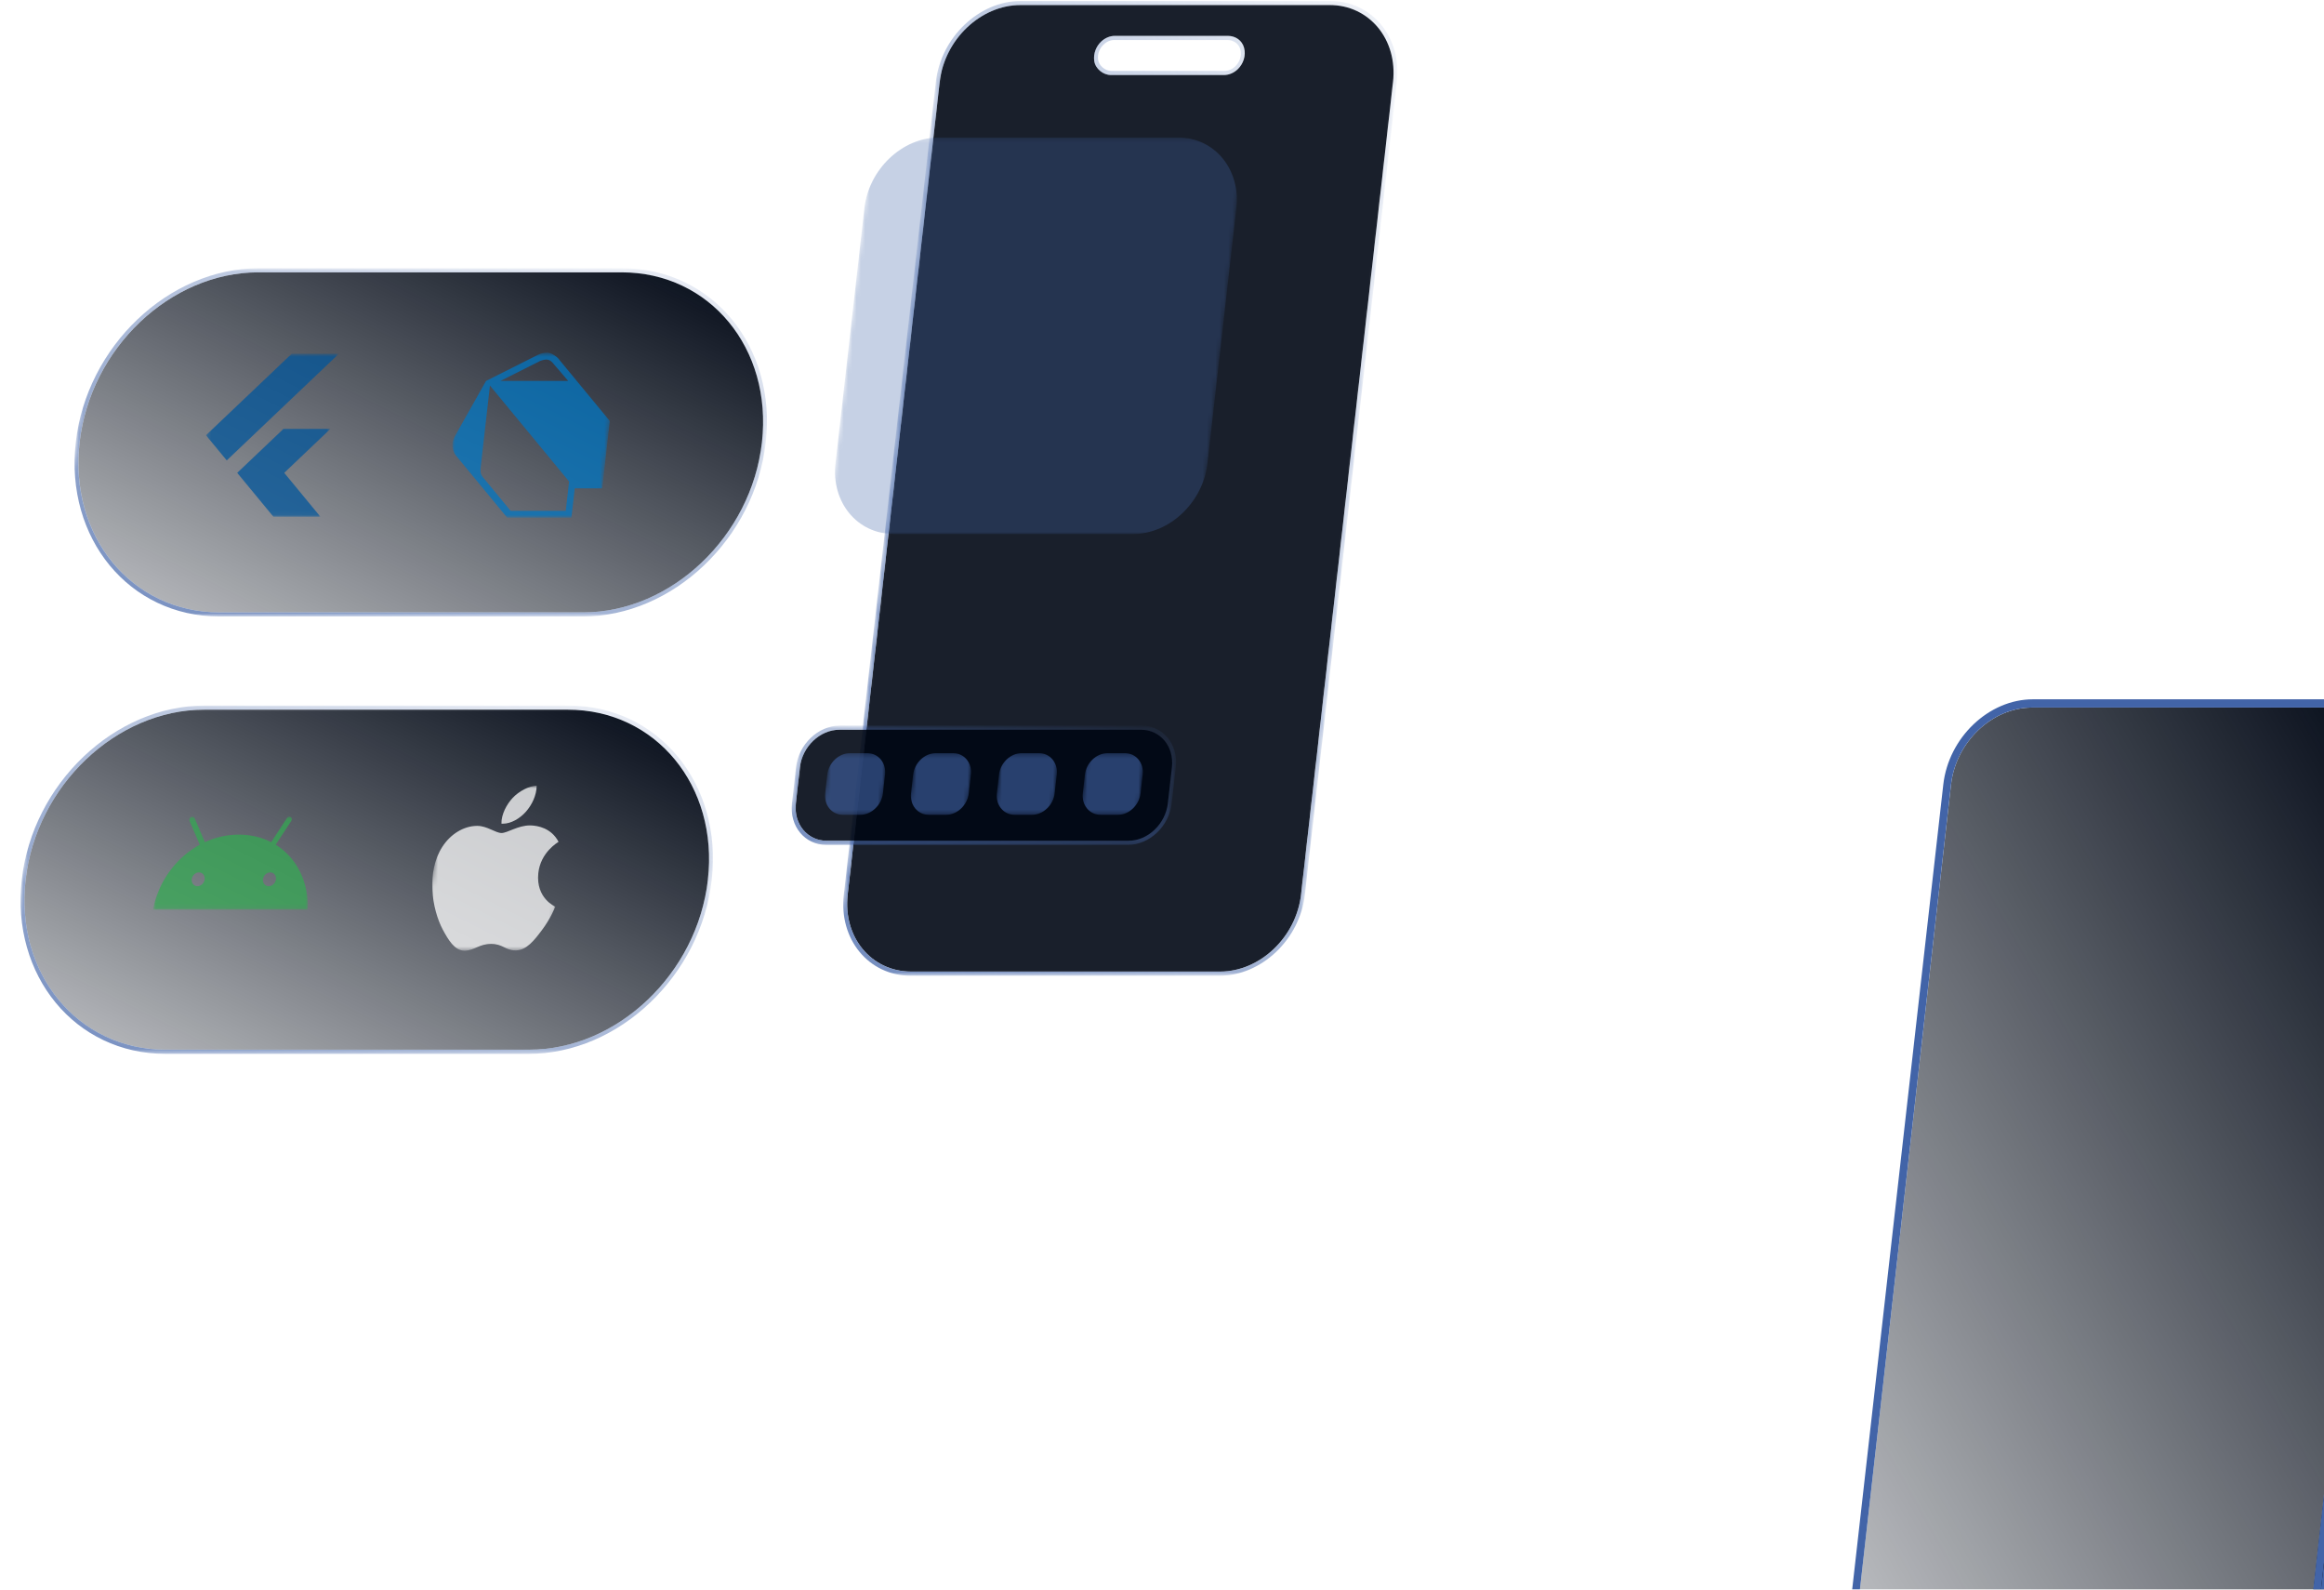 <svg xmlns:xlink="http://www.w3.org/1999/xlink" xmlns="http://www.w3.org/2000/svg" fill="none"
     viewBox="0 0 544 372"
>
    <style>

        <![CDATA[.B{fill:#fff}.C{fill:#4264a8}.D{fill:#000714}.E{fill-opacity:.75}.F{fill-opacity:.6}.G{opacity:.75}]]></style>
    <mask id="A" maskUnits="userSpaceOnUse" x="0" y="165" width="172" height="82">
        <path d="M.475 246.625l9.23-81.51h161.53l-9.23 81.51H.475z" class="B"/>
    </mask>
    <g mask="url(#A)">
        <path d="M132.875 166.076h-85.04c-20.61 0-39.35 17.82-41.84 39.79-2.49 21.98 12.22 39.79 32.83 39.79h85.04c20.62 0 39.35-17.81 41.84-39.79 2.49-21.97-12.21-39.79-32.83-39.79z"
              fill="url(#V)"/>
        <path d="M38.825 245.655c-20.61 0-35.32-17.81-32.83-39.79 2.49-21.97 21.23-39.79 41.84-39.79h85.04c20.62 0 35.32 17.82 32.83 39.79-2.49 21.98-21.22 39.79-41.84 39.79h-85.04zm94.16-80.54h-85.04c-21.09 0-40.31 18.28-42.85 40.75s12.54 40.76 33.62 40.76h85.04c21.09 0 40.32-18.29 42.86-40.76s-12.55-40.75-33.63-40.75z"
              fill="url(#W)" class="E"/>
    </g>
    <mask id="B" maskUnits="userSpaceOnUse" x="13" y="62" width="171" height="83">
        <path d="M13.115 144.275l9.23-81.5h161.53l-9.23 81.5H13.115z" class="B"/>
    </mask>
    <g mask="url(#B)">
        <path d="M145.515 63.736h-85.04c-20.61 0-39.35 17.81-41.84 39.79s12.22 39.79 32.83 39.79h85.04c20.62 0 39.36-17.81 41.85-39.79s-12.22-39.79-32.84-39.79z"
              fill="url(#X)"/>
        <path d="M51.455 143.315c-20.61 0-35.32-17.81-32.83-39.79s21.23-39.79 41.84-39.79h85.04c20.62 0 35.32 17.81 32.84 39.79-2.49 21.98-21.23 39.79-41.85 39.79h-85.04zm94.16-80.54h-85.03c-21.09 0-40.31 18.28-42.85 40.75s12.54 40.75 33.62 40.75h85.04c21.09 0 40.32-18.28 42.86-40.75s-12.54-40.75-33.63-40.75"
              fill="url(#Y)" class="E"/>
    </g>
    <g filter="url(#U)">
        <mask id="C" maskUnits="userSpaceOnUse" x="405" y="17" width="9" height="7">
            <path d="M413.107 23.114l-4.08-2.59c-.92-1.05-1.97-1.95-3.14-2.7l4.08 2.59c1.17.74 2.23 1.65 3.14 2.7z"
                  class="B"/>
        </mask>
        <g mask="url(#C)" class="D">
            <use xlink:href="#c"/>
        </g>
        <mask id="D" maskUnits="userSpaceOnUse" x="409" y="20" width="9" height="17">
            <path d="M413.107 23.113c2.87 3.28 4.37 7.92 3.79 13.07l-4.08-2.59c.58-5.14-.92-9.78-3.79-13.07l4.08 2.59z"
                  class="B"/>
        </mask>
        <g mask="url(#D)" class="D">
            <use xlink:href="#c"/>
        </g>
        <mask id="E" maskUnits="userSpaceOnUse" x="406" y="16" width="13" height="21">
            <path d="M406.938 16.145l4.08 2.59c5.37 3.4 8.53 9.95 7.68 17.45l-4.081-2.59c.85-7.5-2.31-14.05-7.679-17.45z"
                  class="B"/>
        </mask>
        <g mask="url(#E)" class="C">
            <path d="M406.938 16.145l4.08 2.59c5.37 3.4 8.53 9.95 7.68 17.45l-4.081-2.59c.85-7.5-2.31-14.05-7.679-17.45z"/>
        </g>
        <mask id="F" maskUnits="userSpaceOnUse" x="292" y="239" width="13" height="6">
            <path d="M296.177 242.104l-4.08-2.59c2.26 1.43 4.96 2.25 7.93 2.25l4.08 2.59c-2.97 0-5.67-.82-7.93-2.25z"
                  class="B"/>
        </mask>
        <g mask="url(#F)" class="D">
            <path d="M300.027 241.764l4.08 2.59c-2.97 0-5.67-.82-7.93-2.25l-4.08-2.59c2.26 1.43 4.96 2.25 7.93 2.25z"/>
        </g>
        <mask id="G" maskUnits="userSpaceOnUse" x="291" y="241" width="13" height="6">
            <path d="M295.117 243.795l-4.08-2.59c2.5 1.59 5.49 2.49 8.77 2.49l4.08 2.59c-3.28 0-6.27-.9-8.77-2.49z"
                  class="B"/>
        </mask>
        <g mask="url(#G)" class="C">
            <path d="M299.807 243.695l4.08 2.59c-3.28 0-6.27-.9-8.77-2.49l-4.08-2.59c2.5 1.59 5.49 2.49 8.77 2.49z"/>
        </g>
        <path d="M372.337 241.764l4.08 2.59h-72.31l-4.08-2.59h72.31z" class="D"/>
        <path d="M372.117 243.693l4.08 2.59h-72.31l-4.08-2.59h72.31z" class="C"/>
        <path d="M412.807 33.594l4.09 2.59-21.54 190.16-4.08-2.59 21.53-190.16z" class="D"/>
        <path d="M414.617 33.594l4.09 2.59-21.54 190.16-4.08-2.59 21.53-190.16z" class="C"/>
        <path d="M397.947 15.584c9.33 0 15.99 8.07 14.86 18.01l-21.53 190.16c-1.13 9.95-9.61 18.01-18.94 18.01h-72.31c-9.33 0-15.99-8.07-14.86-18.01l21.53-190.16c1.13-9.95 9.61-18.01 18.94-18.01h72.31z"
              fill="url(#Z)"/>
        <mask id="H" maskUnits="userSpaceOnUse" x="372" y="223" width="24" height="22">
            <path d="M391.277 223.754l4.08 2.59c-1.13 9.95-9.61 18.01-18.94 18.01l-4.08-2.59c9.33 0 17.81-8.07 18.94-18.01z"
                  class="B"/>
        </mask>
        <g mask="url(#H)" class="D">
            <path d="M391.277 223.754l4.08 2.59c-1.13 9.95-9.61 18.01-18.94 18.01l-4.08-2.59c9.33 0 17.81-8.07 18.94-18.01z"/>
        </g>
        <mask id="I" maskUnits="userSpaceOnUse" x="372" y="223" width="26" height="24">
            <path d="M393.087 223.754l4.08 2.59c-1.25 11-10.65 19.94-20.97 19.94l-4.08-2.59c10.32 0 19.72-8.95 20.97-19.94z"
                  class="B"/>
        </mask>
        <g mask="url(#I)" class="C">
            <path d="M393.087 223.754l4.08 2.59c-1.25 11-10.65 19.94-20.97 19.94l-4.08-2.59c10.32 0 19.72-8.95 20.97-19.94z"/>
        </g>
        <path d="M398.167 13.654c10.32 0 17.7 8.95 16.45 19.94l-21.53 190.16c-1.25 11-10.65 19.94-20.97 19.94h-72.31c-10.32 0-17.7-8.95-16.45-19.94l21.53-190.16c1.25-11 10.65-19.94 20.97-19.94h72.31zm-6.89 210.1l21.53-190.16c1.13-9.95-5.53-18.01-14.86-18.01h-72.31c-9.33 0-17.81 8.07-18.94 18.01l-21.53 190.16c-1.13 9.95 5.53 18.01 14.86 18.01h72.31c9.33 0 17.81-8.07 18.94-18.01z"
              class="C"/>
    </g>
    <mask id="J" maskUnits="userSpaceOnUse" x="195" y="0" width="135" height="229">
        <path d="M195.375 228.335L221.215.215h107.93l-25.84 228.12h-107.93z" class="B"/>
    </mask>
    <g mask="url(#J)">
        <path d="M260.035 17.556c-1.8 0-3.64-1.46-3.9-3.3-.23-1.76.46-3.41 1.61-4.51.88-.83 2.01-1.35 3.19-1.35h26.5c1.75 0 3.3 1.04 3.77 2.76.52 1.91-.21 3.84-1.49 5.06-.88.83-2.01 1.34-3.2 1.34h-26.48zm51.19-16.38h-72.33c-9.33 0-17.81 8.06-18.93 18l-21.54 190.19c-1.13 9.95 5.52 18 14.85 18h72.33c9.33 0 17.81-8.07 18.94-18.02l21.53-190.15c1.13-9.95-5.53-18.02-14.86-18.02"
              fill-opacity=".9" class="D"/>
        <path d="M260.145 16.595c-1.45 0-2.9-1.22-3.1-2.6-.19-1.3.29-2.64 1.27-3.56.72-.7 1.61-1.07 2.51-1.07h26.5c1.44 0 2.64.87 3 2.16.46 1.7-.3 3.18-1.18 4.01-.72.69-1.62 1.06-2.53 1.06h-26.48m27.29-8.2h-26.5c-1.17 0-2.31.51-3.19 1.35-1.15 1.1-1.85 2.76-1.61 4.51.26 1.84 2.1 3.3 3.9 3.3h26.48c1.19 0 2.32-.51 3.2-1.34 1.29-1.22 2.01-3.15 1.49-5.06-.47-1.72-2.03-2.76-3.77-2.76zm-74.15 218.98c-9.33 0-15.98-8.05-14.85-18l21.54-190.19c1.13-9.95 9.6-18 18.93-18h72.33c9.33 0 15.99 8.07 14.86 18.02l-21.53 190.15c-1.13 9.95-9.61 18.02-18.94 18.02h-72.33M311.335.215h-72.33c-9.81 0-18.76 8.51-19.95 18.97l-21.54 190.19c-1.18 10.46 5.84 18.96 15.65 18.96h72.33c9.82 0 18.77-8.52 19.96-18.99l21.53-190.15c1.19-10.46-5.83-18.98-15.65-18.98z"
              fill="url(#a)" class="E"/>
    </g>
    <mask id="K" maskUnits="userSpaceOnUse" x="184" y="169" width="93" height="29">
        <path d="M184.285 197.735l3.16-27.93h88.89l-3.16 27.93h-88.89z" class="B"/>
    </mask>
    <g mask="url(#K)">
        <path d="M267.075 170.775h-70.59c-4.55 0-8.69 3.94-9.24 8.79l-.95 8.42c-.55 4.85 2.7 8.78 7.25 8.78h70.59c4.55 0 8.69-3.93 9.24-8.78l.95-8.42c.55-4.85-2.7-8.79-7.25-8.79z"
              fill-opacity=".9" class="D"/>
        <path d="M193.545 196.765c-4.55 0-7.8-3.93-7.25-8.78l.95-8.42c.55-4.85 4.69-8.79 9.24-8.79h70.59c4.55 0 7.8 3.94 7.25 8.79l-.95 8.42c-.55 4.85-4.69 8.78-9.24 8.78h-70.59zm73.64-26.96h-70.59c-5.05 0-9.65 4.37-10.26 9.75l-.95 8.42c-.61 5.37 3 9.75 8.05 9.75h70.59c5.05 0 9.65-4.37 10.26-9.75l.95-8.42c.61-5.38-3-9.75-8.05-9.75z"
              fill="url(#b)" class="E"/>
    </g>
    <mask id="L" maskUnits="userSpaceOnUse" x="193" y="32" width="99" height="93">
        <path d="M193.695 124.986l10.51-92.81h87.08l-10.51 92.81h-87.08z" class="B"/>
    </mask>
    <g mask="url(#L)" class="C">
        <path d="M275.705 32.176h-55.92c-8.61 0-16.42 7.43-17.46 16.6l-6.75 59.6c-1.04 9.17 5.09 16.6 13.7 16.6h55.92c8.61 0 16.42-7.43 17.46-16.6l6.75-59.6c1.04-9.17-5.09-16.6-13.7-16.6z"
              fill-opacity=".3"/>
    </g>
    <mask id="M" maskUnits="userSpaceOnUse" x="192" y="176" width="16" height="15">
        <path d="M192.575 190.674l1.63-14.42h13.53l-1.63 14.42h-13.53z" class="B"/>
    </mask>
    <g mask="url(#M)" class="C F">
        <use xlink:href="#d"/>
    </g>
    <mask id="N" maskUnits="userSpaceOnUse" x="212" y="176" width="16" height="15">
        <path d="M212.675 190.674l1.64-14.42h13.53l-1.63 14.42h-13.54z" class="B"/>
    </mask>
    <g mask="url(#N)" class="C F">
        <use xlink:href="#d" x="20.1"/>
    </g>
    <mask id="O" maskUnits="userSpaceOnUse" x="232" y="176" width="16" height="15">
        <path d="M232.775 190.674l1.63-14.42h13.54l-1.64 14.42h-13.53z" class="B"/>
    </mask>
    <g mask="url(#O)" class="C F">
        <use xlink:href="#d" x="40.2"/>
    </g>
    <mask id="P" maskUnits="userSpaceOnUse" x="252" y="176" width="17" height="15">
        <path d="M252.885 190.674l1.63-14.42h13.53l-1.63 14.42h-13.53z" class="B"/>
    </mask>
    <g mask="url(#P)" class="C F">
        <use xlink:href="#d" x="60.31"/>
    </g>
    <g class="G">
        <mask id="Q" maskUnits="userSpaceOnUse" x="46" y="82" width="34" height="39">
            <path d="M46.065 120.946l4.32-38.18h28.96l-4.33 38.18h-28.95z" class="B"/>
        </mask>
        <g mask="url(#Q)">
            <path d="M77.345 100.376h-11l-10.82 10.28 8.49 10.29h11l-8.48-10.29 10.8-10.28m-9.03-17.61l-20.09 19.09 4.86 5.89 26.24-24.95h-10.98l-.02-.03"
                  fill="#02569b"/>
        </g>
    </g>
    <g class="G">
        <mask id="R" maskUnits="userSpaceOnUse" x="103" y="82" width="42" height="40">
            <path d="M103.945 121.165l4.37-38.63h36.24l-4.37 38.63h-36.24z" class="B"/>
        </mask>
        <g mask="url(#R)">
            <path d="M119.535 119.555l-6.53-7.92c-.63-.78-.57-1.56-.47-2.43l2.15-18.97 18.53 22.45-.78 6.87h-12.89m-2.39-30.41l9.32-4.69s.79-.29 1.35-.31h.03c.74 0 1.1.32 1.5.75l3.65 4.25h-15.85zm10.86-6.61c-.71 0-1.43.17-2.1.51l-12.14 6.1-7.16 12.7c-.26.46-.62 1.27-.68 1.78-.13 1.1.2 2.24.85 3.05l11.95 14.48h15.02l.78-6.87h6.44l1.78-15.75-12.16-14.74s-1.24-1.19-2.39-1.27h-.19"
                  fill="#0175c2"/>
        </g>
    </g>
    <g class="G">
        <mask id="S" maskUnits="userSpaceOnUse" x="35" y="191" width="40" height="22">
            <path d="M35.805 212.885l2.47-21.76h36.24l-2.47 21.76h-36.24z" class="B"/>
        </mask>
        <g mask="url(#S)">
            <path d="M46.215 207.385c-.83 0-1.43-.72-1.33-1.61s.86-1.61 1.69-1.61 1.43.72 1.33 1.61-.86 1.61-1.69 1.61zm16.68 0c-.83 0-1.43-.72-1.33-1.61s.86-1.61 1.69-1.61 1.43.72 1.33 1.61-.86 1.61-1.69 1.61zm4.85-16.26c-.05 0-.11 0-.16.02-.17.04-.32.16-.42.31l-3.69 5.63c-2.2-1.13-4.76-1.76-7.56-1.76s-5.5.63-7.96 1.76l-2.41-5.63c-.07-.16-.2-.27-.35-.31-.05-.01-.1-.02-.16-.02-.11 0-.23.03-.33.09-.15.09-.27.23-.33.4a.69.69 0 0 0 0 .51l2.39 5.56c-5.52 3.01-9.69 8.59-10.96 15.2h36.24c.23-6.61-2.67-12.19-7.51-15.2l3.64-5.56c.11-.16.14-.34.12-.51a.54.54 0 0 0-.56-.49"
                  fill="#34a853"/>
        </g>
    </g>
    <g class="G">
        <mask id="T" maskUnits="userSpaceOnUse" x="99" y="183" width="35" height="40">
            <path d="M99.325 222.476l4.37-38.63h29.51l-4.38 38.63h-29.5z" class="B"/>
        </mask>
        <g mask="url(#T)" class="B">
            <path d="M124.045 193.165c-2.78 0-5.31 1.78-6.64 1.78-1.4 0-3.38-1.67-5.67-1.67h-.12c-3.08.04-6.12 1.9-8.04 4.85-3.87 5.91-2.48 14.65.09 19.46 1.25 2.3 2.73 4.9 5.07 4.9h.1c2.3-.1 3.34-1.59 6.12-1.59s3.35 1.52 5.66 1.52h.15c2.48-.03 4.31-2.38 6.08-4.74 2.05-2.72 3.08-5.36 3.14-5.5-.06-.02-4.58-1.96-3.98-7.82.51-4.89 4.56-7.23 4.75-7.34-1.77-3.36-5.04-3.74-6.19-3.83-.18-.01-.35-.02-.53-.02m1.6-9.31c-1.83.08-4.17 1.3-5.67 2.92-1.34 1.44-2.62 3.76-2.59 5.98.12 0 .23.01.35.01 1.9 0 3.95-1.22 5.33-2.75 1.46-1.63 2.56-3.91 2.57-6.16"/>
        </g>
    </g>
    <defs>
        <filter id="U" x="272.219" y="2.654" width="271.616" height="368.631" filterUnits="userSpaceOnUse"
                color-interpolation-filters="sRGB">
            <feFlood flood-opacity="0"/>
            <feGaussianBlur stdDeviation="5"/>
            <feComposite in2="SourceAlpha" operator="in" result="B"/>
            <feColorMatrix in="SourceAlpha" values="0 0 0 0 0 0 0 0 0 0 0 0 0 0 0 0 0 0 127 0"/>
            <feOffset dx="5" dy="5"/>
            <feGaussianBlur stdDeviation="8"/>
            <feColorMatrix values="0 0 0 0 0.239 0 0 0 0 0.357 0 0 0 0 0.6 0 0 0 0.1 0"/>
            <feBlend in2="B" result="D"/>
            <feColorMatrix in="SourceAlpha" values="0 0 0 0 0 0 0 0 0 0 0 0 0 0 0 0 0 0 127 0"/>
            <feOffset dx="20" dy="20"/>
            <feGaussianBlur stdDeviation="14"/>
            <feColorMatrix values="0 0 0 0 0.239 0 0 0 0 0.357 0 0 0 0 0.6 0 0 0 0.09 0"/>
            <feBlend in2="D" result="E"/>
            <feColorMatrix in="SourceAlpha" values="0 0 0 0 0 0 0 0 0 0 0 0 0 0 0 0 0 0 127 0"/>
            <feOffset dx="45" dy="45"/>
            <feGaussianBlur stdDeviation="19"/>
            <feColorMatrix values="0 0 0 0 0.239 0 0 0 0 0.357 0 0 0 0 0.6 0 0 0 0.05 0"/>
            <feBlend in2="E" result="F"/>
            <feColorMatrix in="SourceAlpha" values="0 0 0 0 0 0 0 0 0 0 0 0 0 0 0 0 0 0 127 0"/>
            <feOffset dx="80" dy="80"/>
            <feGaussianBlur stdDeviation="22.5"/>
            <feColorMatrix values="0 0 0 0 0.239 0 0 0 0 0.357 0 0 0 0 0.6 0 0 0 0.01 0"/>
            <feBlend in2="F"/>
            <feBlend in="SourceGraphic"/>
        </filter>
        <linearGradient id="V" x1="165.98" y1="166.076" x2="102.256" y2="293.863" xlink:href="#e">
            <stop stop-color="#000714"/>
            <stop offset="1" stop-color="#000714" stop-opacity=".25"/>
        </linearGradient>
        <linearGradient id="W" x1="166.894" y1="165.115" x2="101.128" y2="295.335" xlink:href="#e">
            <stop stop-color="#4264a8" stop-opacity=".1"/>
            <stop offset="1" stop-color="#4264a8"/>
        </linearGradient>
        <linearGradient id="X" x1="178.63" y1="63.736" x2="114.908" y2="191.527" xlink:href="#e">
            <stop stop-color="#000714"/>
            <stop offset="1" stop-color="#000714" stop-opacity=".25"/>
        </linearGradient>
        <linearGradient id="Y" x1="179.534" y1="62.775" x2="113.781" y2="192.986" xlink:href="#e">
            <stop stop-color="#4264a8" stop-opacity=".1"/>
            <stop offset="1" stop-color="#4264a8"/>
        </linearGradient>
        <linearGradient id="Z" x1="412.932" y1="15.584" x2="219.05" y2="124.75" xlink:href="#e">
            <stop stop-color="#000714"/>
            <stop offset="1" stop-color="#000714" stop-opacity=".25"/>
        </linearGradient>
        <linearGradient id="a" x1="327.117" y1=".215" x2="130.989" y2="111.282" xlink:href="#e">
            <stop stop-color="#4264a8" stop-opacity=".1"/>
            <stop offset="1" stop-color="#4264a8"/>
        </linearGradient>
        <linearGradient id="b" x1="275.302" y1="169.805" x2="259.403" y2="220.832" xlink:href="#e">
            <stop stop-color="#4264a8" stop-opacity=".1"/>
            <stop offset="1" stop-color="#4264a8"/>
        </linearGradient>
        <path id="c"
              d="M405.887 17.834l4.08 2.59c4.85 3.07 7.7 8.98 6.93 15.76l-4.08-2.59c.77-6.78-2.08-12.69-6.93-15.76z"/>
        <path id="d"
              d="M202.985 176.254h-4.02c-2.63 0-5.01 2.27-5.33 5.07l-.48 4.28c-.32 2.8 1.55 5.08 4.18 5.08h4.02c2.63 0 5.01-2.28 5.33-5.08l.48-4.28c.32-2.8-1.55-5.07-4.18-5.07z"/>
        <linearGradient id="e" gradientUnits="userSpaceOnUse"/>
    </defs>
</svg>